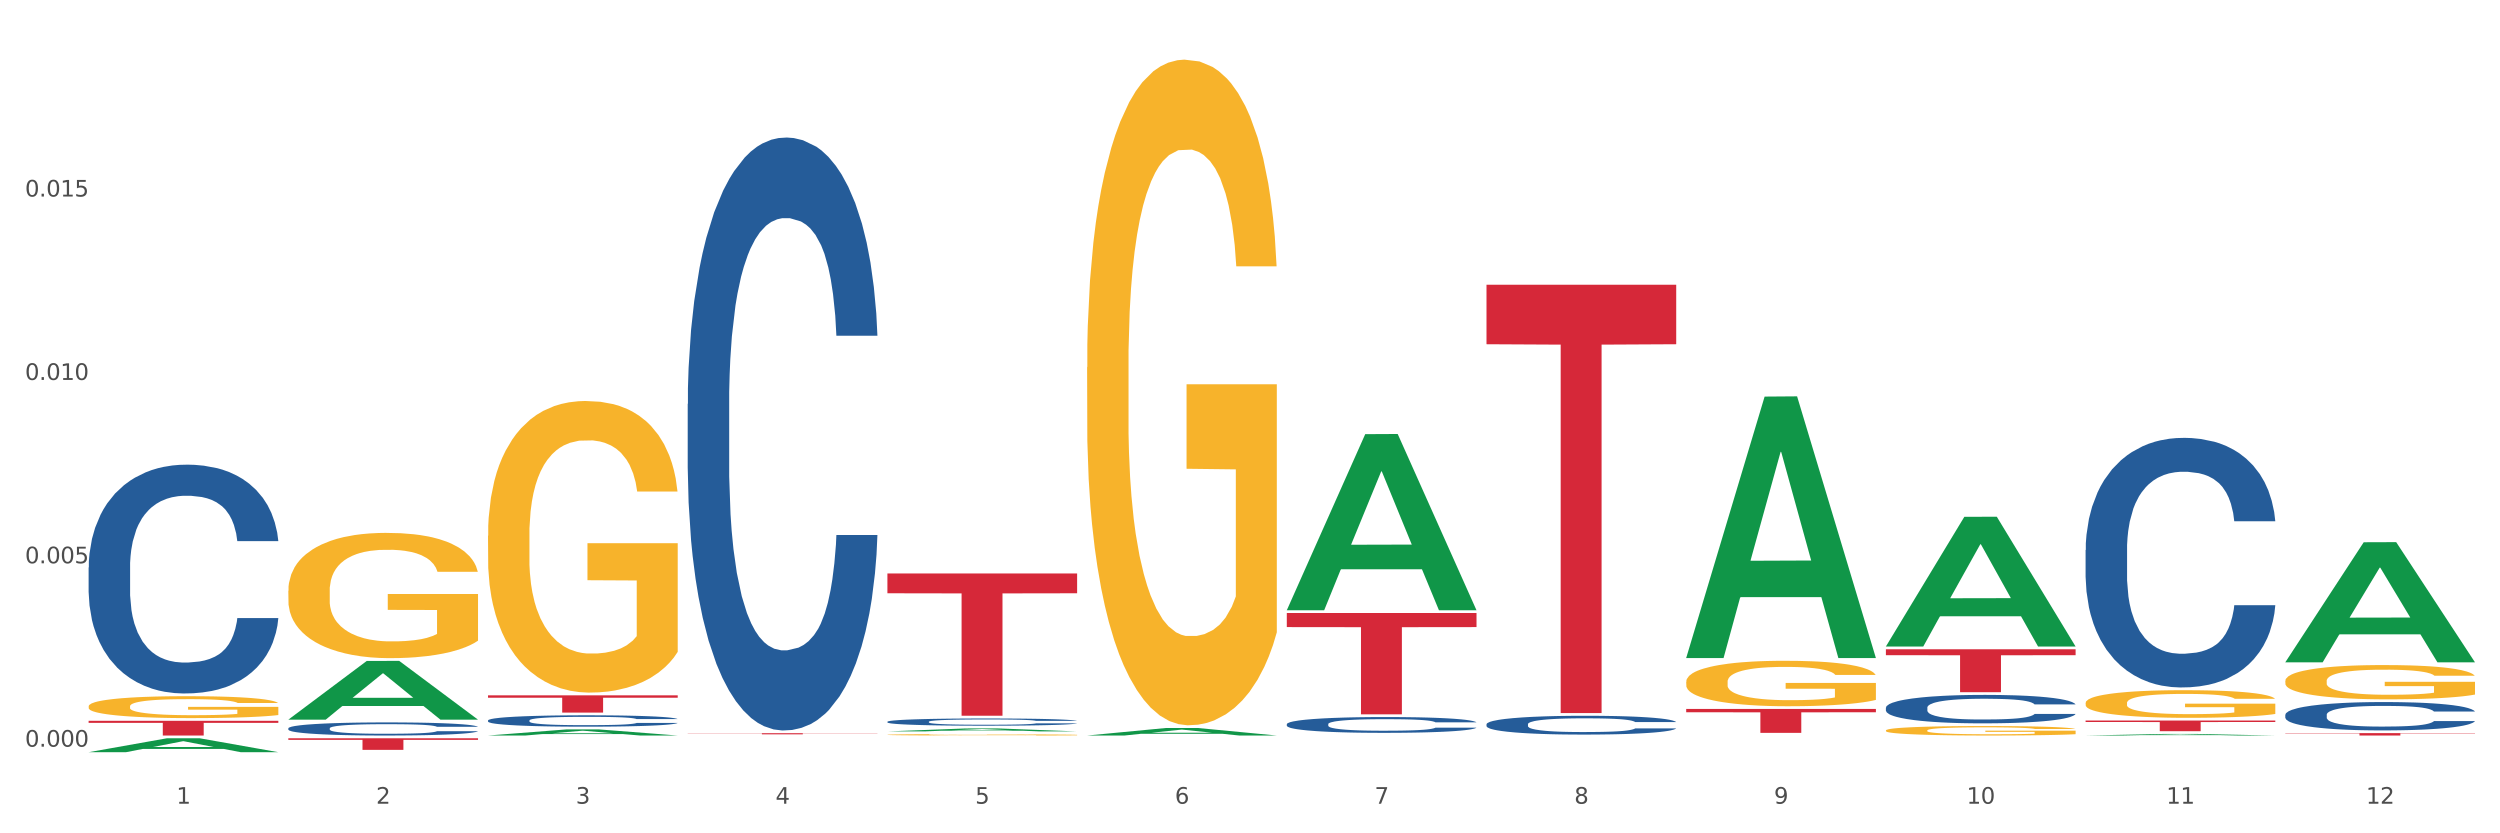 <?xml version="1.0" encoding="utf-8" standalone="no"?>
<!DOCTYPE svg PUBLIC "-//W3C//DTD SVG 1.1//EN"
  "http://www.w3.org/Graphics/SVG/1.1/DTD/svg11.dtd">
<svg xmlns:xlink="http://www.w3.org/1999/xlink" width="1080pt" height="360pt" viewBox="0 0 1080 360" xmlns="http://www.w3.org/2000/svg" version="1.1">
 <rect x="0" y="0" width="1080" height="360" fill="#333333" stroke="none"/>
 <defs>
  <style type="text/css">*{stroke-linejoin: round; stroke-linecap: butt}</style>
 </defs>
 <g id="figure_1">
  <g id="patch_1">
   <path d="M 0 360 
L 1080 360 
L 1080 0 
L 0 0 
z
" style="fill: #ffffff; stroke: #ffffff; stroke-linejoin: miter"/>
  </g>
  <g id="axes_1">
   <g id="matplotlib.axis_1">
    <g id="xtick_1">
     <g id="text_1">
      <!-- 1 -->
      <g style="fill: #4d4d4d" transform="translate(76.207 347.204) scale(0.096 -0.096)">
       <defs>
        <path id="DejaVuSans-31" d="M 794 531 
L 1825 531 
L 1825 4091 
L 703 3866 
L 703 4441 
L 1819 4666 
L 2450 4666 
L 2450 531 
L 3481 531 
L 3481 0 
L 794 0 
L 794 531 
z
" transform="scale(0.016)"/>
       </defs>
       <use xlink:href="#DejaVuSans-31"/>
      </g>
     </g>
    </g>
    <g id="xtick_2">
     <g id="text_2">
      <!-- 2 -->
      <g style="fill: #4d4d4d" transform="translate(162.476 347.204) scale(0.096 -0.096)">
       <defs>
        <path id="DejaVuSans-32" d="M 1228 531 
L 3431 531 
L 3431 0 
L 469 0 
L 469 531 
Q 828 903 1448 1529 
Q 2069 2156 2228 2338 
Q 2531 2678 2651 2914 
Q 2772 3150 2772 3378 
Q 2772 3750 2511 3984 
Q 2250 4219 1831 4219 
Q 1534 4219 1204 4116 
Q 875 4013 500 3803 
L 500 4441 
Q 881 4594 1212 4672 
Q 1544 4750 1819 4750 
Q 2544 4750 2975 4387 
Q 3406 4025 3406 3419 
Q 3406 3131 3298 2873 
Q 3191 2616 2906 2266 
Q 2828 2175 2409 1742 
Q 1991 1309 1228 531 
z
" transform="scale(0.016)"/>
       </defs>
       <use xlink:href="#DejaVuSans-32"/>
      </g>
     </g>
    </g>
    <g id="xtick_3">
     <g id="text_3">
      <!-- 3 -->
      <g style="fill: #4d4d4d" transform="translate(248.745 347.204) scale(0.096 -0.096)">
       <defs>
        <path id="DejaVuSans-33" d="M 2597 2516 
Q 3050 2419 3304 2112 
Q 3559 1806 3559 1356 
Q 3559 666 3084 287 
Q 2609 -91 1734 -91 
Q 1441 -91 1130 -33 
Q 819 25 488 141 
L 488 750 
Q 750 597 1062 519 
Q 1375 441 1716 441 
Q 2309 441 2620 675 
Q 2931 909 2931 1356 
Q 2931 1769 2642 2001 
Q 2353 2234 1838 2234 
L 1294 2234 
L 1294 2753 
L 1863 2753 
Q 2328 2753 2575 2939 
Q 2822 3125 2822 3475 
Q 2822 3834 2567 4026 
Q 2313 4219 1838 4219 
Q 1578 4219 1281 4162 
Q 984 4106 628 3988 
L 628 4550 
Q 988 4650 1302 4700 
Q 1616 4750 1894 4750 
Q 2613 4750 3031 4423 
Q 3450 4097 3450 3541 
Q 3450 3153 3228 2886 
Q 3006 2619 2597 2516 
z
" transform="scale(0.016)"/>
       </defs>
       <use xlink:href="#DejaVuSans-33"/>
      </g>
     </g>
    </g>
    <g id="xtick_4">
     <g id="text_4">
      <!-- 4 -->
      <g style="fill: #4d4d4d" transform="translate(335.014 347.204) scale(0.096 -0.096)">
       <defs>
        <path id="DejaVuSans-34" d="M 2419 4116 
L 825 1625 
L 2419 1625 
L 2419 4116 
z
M 2253 4666 
L 3047 4666 
L 3047 1625 
L 3713 1625 
L 3713 1100 
L 3047 1100 
L 3047 0 
L 2419 0 
L 2419 1100 
L 313 1100 
L 313 1709 
L 2253 4666 
z
" transform="scale(0.016)"/>
       </defs>
       <use xlink:href="#DejaVuSans-34"/>
      </g>
     </g>
    </g>
    <g id="xtick_5">
     <g id="text_5">
      <!-- 5 -->
      <g style="fill: #4d4d4d" transform="translate(421.284 347.204) scale(0.096 -0.096)">
       <defs>
        <path id="DejaVuSans-35" d="M 691 4666 
L 3169 4666 
L 3169 4134 
L 1269 4134 
L 1269 2991 
Q 1406 3038 1543 3061 
Q 1681 3084 1819 3084 
Q 2600 3084 3056 2656 
Q 3513 2228 3513 1497 
Q 3513 744 3044 326 
Q 2575 -91 1722 -91 
Q 1428 -91 1123 -41 
Q 819 9 494 109 
L 494 744 
Q 775 591 1075 516 
Q 1375 441 1709 441 
Q 2250 441 2565 725 
Q 2881 1009 2881 1497 
Q 2881 1984 2565 2268 
Q 2250 2553 1709 2553 
Q 1456 2553 1204 2497 
Q 953 2441 691 2322 
L 691 4666 
z
" transform="scale(0.016)"/>
       </defs>
       <use xlink:href="#DejaVuSans-35"/>
      </g>
     </g>
    </g>
    <g id="xtick_6">
     <g id="text_6">
      <!-- 6 -->
      <g style="fill: #4d4d4d" transform="translate(507.553 347.204) scale(0.096 -0.096)">
       <defs>
        <path id="DejaVuSans-36" d="M 2113 2584 
Q 1688 2584 1439 2293 
Q 1191 2003 1191 1497 
Q 1191 994 1439 701 
Q 1688 409 2113 409 
Q 2538 409 2786 701 
Q 3034 994 3034 1497 
Q 3034 2003 2786 2293 
Q 2538 2584 2113 2584 
z
M 3366 4563 
L 3366 3988 
Q 3128 4100 2886 4159 
Q 2644 4219 2406 4219 
Q 1781 4219 1451 3797 
Q 1122 3375 1075 2522 
Q 1259 2794 1537 2939 
Q 1816 3084 2150 3084 
Q 2853 3084 3261 2657 
Q 3669 2231 3669 1497 
Q 3669 778 3244 343 
Q 2819 -91 2113 -91 
Q 1303 -91 875 529 
Q 447 1150 447 2328 
Q 447 3434 972 4092 
Q 1497 4750 2381 4750 
Q 2619 4750 2861 4703 
Q 3103 4656 3366 4563 
z
" transform="scale(0.016)"/>
       </defs>
       <use xlink:href="#DejaVuSans-36"/>
      </g>
     </g>
    </g>
    <g id="xtick_7">
     <g id="text_7">
      <!-- 7 -->
      <g style="fill: #4d4d4d" transform="translate(593.822 347.204) scale(0.096 -0.096)">
       <defs>
        <path id="DejaVuSans-37" d="M 525 4666 
L 3525 4666 
L 3525 4397 
L 1831 0 
L 1172 0 
L 2766 4134 
L 525 4134 
L 525 4666 
z
" transform="scale(0.016)"/>
       </defs>
       <use xlink:href="#DejaVuSans-37"/>
      </g>
     </g>
    </g>
    <g id="xtick_8">
     <g id="text_8">
      <!-- 8 -->
      <g style="fill: #4d4d4d" transform="translate(680.091 347.204) scale(0.096 -0.096)">
       <defs>
        <path id="DejaVuSans-38" d="M 2034 2216 
Q 1584 2216 1326 1975 
Q 1069 1734 1069 1313 
Q 1069 891 1326 650 
Q 1584 409 2034 409 
Q 2484 409 2743 651 
Q 3003 894 3003 1313 
Q 3003 1734 2745 1975 
Q 2488 2216 2034 2216 
z
M 1403 2484 
Q 997 2584 770 2862 
Q 544 3141 544 3541 
Q 544 4100 942 4425 
Q 1341 4750 2034 4750 
Q 2731 4750 3128 4425 
Q 3525 4100 3525 3541 
Q 3525 3141 3298 2862 
Q 3072 2584 2669 2484 
Q 3125 2378 3379 2068 
Q 3634 1759 3634 1313 
Q 3634 634 3220 271 
Q 2806 -91 2034 -91 
Q 1263 -91 848 271 
Q 434 634 434 1313 
Q 434 1759 690 2068 
Q 947 2378 1403 2484 
z
M 1172 3481 
Q 1172 3119 1398 2916 
Q 1625 2713 2034 2713 
Q 2441 2713 2670 2916 
Q 2900 3119 2900 3481 
Q 2900 3844 2670 4047 
Q 2441 4250 2034 4250 
Q 1625 4250 1398 4047 
Q 1172 3844 1172 3481 
z
" transform="scale(0.016)"/>
       </defs>
       <use xlink:href="#DejaVuSans-38"/>
      </g>
     </g>
    </g>
    <g id="xtick_9">
     <g id="text_9">
      <!-- 9 -->
      <g style="fill: #4d4d4d" transform="translate(766.361 347.204) scale(0.096 -0.096)">
       <defs>
        <path id="DejaVuSans-39" d="M 703 97 
L 703 672 
Q 941 559 1184 500 
Q 1428 441 1663 441 
Q 2288 441 2617 861 
Q 2947 1281 2994 2138 
Q 2813 1869 2534 1725 
Q 2256 1581 1919 1581 
Q 1219 1581 811 2004 
Q 403 2428 403 3163 
Q 403 3881 828 4315 
Q 1253 4750 1959 4750 
Q 2769 4750 3195 4129 
Q 3622 3509 3622 2328 
Q 3622 1225 3098 567 
Q 2575 -91 1691 -91 
Q 1453 -91 1209 -44 
Q 966 3 703 97 
z
M 1959 2075 
Q 2384 2075 2632 2365 
Q 2881 2656 2881 3163 
Q 2881 3666 2632 3958 
Q 2384 4250 1959 4250 
Q 1534 4250 1286 3958 
Q 1038 3666 1038 3163 
Q 1038 2656 1286 2365 
Q 1534 2075 1959 2075 
z
" transform="scale(0.016)"/>
       </defs>
       <use xlink:href="#DejaVuSans-39"/>
      </g>
     </g>
    </g>
    <g id="xtick_10">
     <g id="text_10">
      <!-- 10 -->
      <g style="fill: #4d4d4d" transform="translate(849.576 347.204) scale(0.096 -0.096)">
       <defs>
        <path id="DejaVuSans-30" d="M 2034 4250 
Q 1547 4250 1301 3770 
Q 1056 3291 1056 2328 
Q 1056 1369 1301 889 
Q 1547 409 2034 409 
Q 2525 409 2770 889 
Q 3016 1369 3016 2328 
Q 3016 3291 2770 3770 
Q 2525 4250 2034 4250 
z
M 2034 4750 
Q 2819 4750 3233 4129 
Q 3647 3509 3647 2328 
Q 3647 1150 3233 529 
Q 2819 -91 2034 -91 
Q 1250 -91 836 529 
Q 422 1150 422 2328 
Q 422 3509 836 4129 
Q 1250 4750 2034 4750 
z
" transform="scale(0.016)"/>
       </defs>
       <use xlink:href="#DejaVuSans-31"/>
       <use xlink:href="#DejaVuSans-30" transform="translate(63.623 0)"/>
      </g>
     </g>
    </g>
    <g id="xtick_11">
     <g id="text_11">
      <!-- 11 -->
      <g style="fill: #4d4d4d" transform="translate(935.845 347.204) scale(0.096 -0.096)">
       <use xlink:href="#DejaVuSans-31"/>
       <use xlink:href="#DejaVuSans-31" transform="translate(63.623 0)"/>
      </g>
     </g>
    </g>
    <g id="xtick_12">
     <g id="text_12">
      <!-- 12 -->
      <g style="fill: #4d4d4d" transform="translate(1022.114 347.204) scale(0.096 -0.096)">
       <use xlink:href="#DejaVuSans-31"/>
       <use xlink:href="#DejaVuSans-32" transform="translate(63.623 0)"/>
      </g>
     </g>
    </g>
    <g id="xtick_13"/>
    <g id="xtick_14"/>
    <g id="xtick_15"/>
    <g id="xtick_16"/>
    <g id="xtick_17"/>
    <g id="xtick_18"/>
    <g id="xtick_19"/>
    <g id="xtick_20"/>
    <g id="xtick_21"/>
    <g id="xtick_22"/>
    <g id="xtick_23"/>
   </g>
   <g id="matplotlib.axis_2">
    <g id="ytick_1">
     <g id="text_13">
      <!-- 0.000 -->
      <g style="fill: #4d4d4d" transform="translate(10.8 322.566) scale(0.096 -0.096)">
       <defs>
        <path id="DejaVuSans-2e" d="M 684 794 
L 1344 794 
L 1344 0 
L 684 0 
L 684 794 
z
" transform="scale(0.016)"/>
       </defs>
       <use xlink:href="#DejaVuSans-30"/>
       <use xlink:href="#DejaVuSans-2e" transform="translate(63.623 0)"/>
       <use xlink:href="#DejaVuSans-30" transform="translate(95.41 0)"/>
       <use xlink:href="#DejaVuSans-30" transform="translate(159.033 0)"/>
       <use xlink:href="#DejaVuSans-30" transform="translate(222.656 0)"/>
      </g>
     </g>
    </g>
    <g id="ytick_2">
     <g id="text_14">
      <!-- 0.005 -->
      <g style="fill: #4d4d4d" transform="translate(10.8 243.346) scale(0.096 -0.096)">
       <use xlink:href="#DejaVuSans-30"/>
       <use xlink:href="#DejaVuSans-2e" transform="translate(63.623 0)"/>
       <use xlink:href="#DejaVuSans-30" transform="translate(95.41 0)"/>
       <use xlink:href="#DejaVuSans-30" transform="translate(159.033 0)"/>
       <use xlink:href="#DejaVuSans-35" transform="translate(222.656 0)"/>
      </g>
     </g>
    </g>
    <g id="ytick_3">
     <g id="text_15">
      <!-- 0.010 -->
      <g style="fill: #4d4d4d" transform="translate(10.8 164.127) scale(0.096 -0.096)">
       <use xlink:href="#DejaVuSans-30"/>
       <use xlink:href="#DejaVuSans-2e" transform="translate(63.623 0)"/>
       <use xlink:href="#DejaVuSans-30" transform="translate(95.41 0)"/>
       <use xlink:href="#DejaVuSans-31" transform="translate(159.033 0)"/>
       <use xlink:href="#DejaVuSans-30" transform="translate(222.656 0)"/>
      </g>
     </g>
    </g>
    <g id="ytick_4">
     <g id="text_16">
      <!-- 0.015 -->
      <g style="fill: #4d4d4d" transform="translate(10.8 84.908) scale(0.096 -0.096)">
       <use xlink:href="#DejaVuSans-30"/>
       <use xlink:href="#DejaVuSans-2e" transform="translate(63.623 0)"/>
       <use xlink:href="#DejaVuSans-30" transform="translate(95.41 0)"/>
       <use xlink:href="#DejaVuSans-31" transform="translate(159.033 0)"/>
       <use xlink:href="#DejaVuSans-35" transform="translate(222.656 0)"/>
      </g>
     </g>
    </g>
    <g id="ytick_5"/>
    <g id="ytick_6"/>
    <g id="ytick_7"/>
    <g id="ytick_8"/>
   </g>
   <g id="PolyCollection_1">
    <path d="M 38.283 324.938 
L 38.367 324.933 
L 72.164 318.924 
L 86.189 318.919 
L 120.239 324.95 
L 104.017 324.95 
L 96.666 323.545 
L 61.771 323.545 
L 61.518 323.568 
L 54.421 324.95 
L 38.283 324.95 
L 38.283 324.938 
L 66.165 322.707 
L 92.272 322.701 
L 79.345 320.204 
L 79.176 320.193 
L 79.007 320.21 
L 66.08 322.701 
L 66.165 322.707 
L 38.283 324.938 
z
" clip-path="url(#p533226fa3b)" style="fill: #109648"/>
    <path d="M 38.283 305.131 
L 38.38 305.123 
L 38.38 304.811 
L 38.573 304.543 
L 39.541 303.895 
L 40.992 303.359 
L 42.057 303.073 
L 43.121 302.84 
L 44.379 302.606 
L 45.927 302.364 
L 48.733 302.009 
L 50.475 301.828 
L 52.603 301.638 
L 56.474 301.361 
L 59.28 301.205 
L 62.183 301.076 
L 66.924 300.92 
L 70.02 300.851 
L 73.31 300.799 
L 77.277 300.764 
L 80.277 300.756 
L 86.857 300.781 
L 92.469 300.859 
L 95.178 300.92 
L 98.661 301.024 
L 100.5 301.093 
L 103.499 301.231 
L 106.596 301.413 
L 108.724 301.568 
L 111.917 301.862 
L 114.336 302.156 
L 116.562 302.52 
L 117.723 302.77 
L 118.594 303.004 
L 119.368 303.272 
L 120.142 303.696 
L 102.725 303.696 
L 102.048 303.393 
L 100.983 303.108 
L 99.435 302.831 
L 98.081 302.658 
L 95.758 302.442 
L 93.63 302.303 
L 91.404 302.2 
L 88.695 302.113 
L 86.566 302.07 
L 83.567 302.035 
L 77.664 302.044 
L 73.697 302.113 
L 70.988 302.2 
L 69.246 302.278 
L 67.698 302.364 
L 65.956 302.485 
L 63.924 302.667 
L 62.473 302.831 
L 61.022 303.039 
L 59.86 303.246 
L 58.796 303.488 
L 57.925 303.748 
L 57.248 304.016 
L 56.667 304.344 
L 56.184 304.889 
L 56.184 306.074 
L 56.377 306.342 
L 56.861 306.697 
L 57.441 306.965 
L 58.409 307.285 
L 59.28 307.501 
L 60.925 307.812 
L 62.763 308.072 
L 64.215 308.236 
L 65.666 308.374 
L 68.182 308.564 
L 70.988 308.72 
L 73.407 308.815 
L 76.697 308.902 
L 78.922 308.936 
L 80.857 308.954 
L 85.599 308.954 
L 88.985 308.928 
L 92.759 308.867 
L 95.662 308.789 
L 98.081 308.694 
L 100.79 308.539 
L 102.532 308.392 
L 102.532 306.584 
L 81.244 306.575 
L 81.244 305.373 
L 120.239 305.373 
L 120.239 308.902 
L 118.594 309.083 
L 116.755 309.248 
L 114.82 309.395 
L 111.917 309.576 
L 108.434 309.749 
L 105.338 309.87 
L 102.048 309.974 
L 98.177 310.069 
L 93.146 310.156 
L 90.05 310.19 
L 86.179 310.216 
L 81.631 310.225 
L 77.664 310.208 
L 73.794 310.164 
L 69.73 310.086 
L 65.763 309.974 
L 62.763 309.862 
L 59.764 309.723 
L 56.571 309.542 
L 54.055 309.369 
L 52.12 309.213 
L 49.991 309.014 
L 47.669 308.755 
L 45.927 308.521 
L 44.379 308.279 
L 42.734 307.968 
L 41.573 307.7 
L 40.412 307.362 
L 39.734 307.112 
L 38.96 306.722 
L 38.38 306.178 
L 38.283 305.131 
z
" clip-path="url(#p533226fa3b)" style="fill: #f7b32b"/>
    <path d="M 728.437 306.273 
L 810.392 306.273 
L 810.392 307.708 
L 778.154 307.717 
L 778.154 316.597 
L 760.481 316.597 
L 760.481 307.717 
L 728.437 307.708 
L 728.437 306.283 
L 728.437 306.273 
z
" clip-path="url(#p533226fa3b)" style="fill: #d62839"/>
    <path d="M 642.167 122.991 
L 724.123 122.991 
L 724.123 148.707 
L 691.885 148.881 
L 691.885 308.039 
L 674.212 308.039 
L 674.212 148.881 
L 642.167 148.707 
L 642.167 123.165 
L 642.167 122.991 
z
" clip-path="url(#p533226fa3b)" style="fill: #d62839"/>
    <path d="M 555.898 264.822 
L 637.854 264.822 
L 637.854 270.904 
L 605.615 270.945 
L 605.615 308.59 
L 587.943 308.59 
L 587.943 270.945 
L 555.898 270.904 
L 555.898 264.863 
L 555.898 264.822 
z
" clip-path="url(#p533226fa3b)" style="fill: #d62839"/>
    <path d="M 383.36 247.751 
L 465.316 247.751 
L 465.316 256.292 
L 433.077 256.35 
L 433.077 309.208 
L 415.404 309.208 
L 415.404 256.35 
L 383.36 256.292 
L 383.36 247.809 
L 383.36 247.751 
z
" clip-path="url(#p533226fa3b)" style="fill: #d62839"/>
    <path d="M 297.091 316.749 
L 379.046 316.749 
L 379.046 316.815 
L 346.808 316.816 
L 346.808 317.226 
L 329.135 317.226 
L 329.135 316.816 
L 297.091 316.815 
L 297.091 316.749 
L 297.091 316.749 
z
" clip-path="url(#p533226fa3b)" style="fill: #d62839"/>
    <path d="M 210.821 300.378 
L 292.777 300.378 
L 292.777 301.414 
L 260.539 301.421 
L 260.539 307.832 
L 242.866 307.832 
L 242.866 301.421 
L 210.821 301.414 
L 210.821 300.385 
L 210.821 300.378 
z
" clip-path="url(#p533226fa3b)" style="fill: #d62839"/>
    <path d="M 124.552 318.919 
L 206.508 318.919 
L 206.508 319.616 
L 174.269 319.62 
L 174.269 323.935 
L 156.597 323.935 
L 156.597 319.62 
L 124.552 319.616 
L 124.552 318.923 
L 124.552 318.919 
z
" clip-path="url(#p533226fa3b)" style="fill: #d62839"/>
    <path d="M 38.283 311.397 
L 120.239 311.397 
L 120.239 312.28 
L 88 312.286 
L 88 317.746 
L 70.327 317.746 
L 70.327 312.286 
L 38.283 312.28 
L 38.283 311.403 
L 38.283 311.397 
z
" clip-path="url(#p533226fa3b)" style="fill: #d62839"/>
    <path d="M 38.283 245.145 
L 38.38 245.055 
L 38.38 242.527 
L 38.67 239.096 
L 39.736 232.777 
L 41.092 227.992 
L 43.417 222.395 
L 44.677 220.048 
L 46.324 217.43 
L 49.714 213.186 
L 53.589 209.575 
L 56.302 207.589 
L 58.336 206.325 
L 62.889 204.068 
L 65.505 203.075 
L 68.217 202.263 
L 70.542 201.721 
L 74.417 201.089 
L 77.517 200.818 
L 81.101 200.728 
L 84.105 200.818 
L 88.076 201.179 
L 93.889 202.263 
L 96.117 202.895 
L 99.12 203.978 
L 102.22 205.423 
L 104.739 206.867 
L 107.645 208.943 
L 110.648 211.652 
L 113.554 215.082 
L 115.589 218.242 
L 117.236 221.582 
L 118.689 225.645 
L 119.754 230.069 
L 120.239 233.77 
L 102.511 233.77 
L 102.026 230.43 
L 101.058 226.818 
L 100.089 224.381 
L 99.023 222.395 
L 97.376 220.138 
L 95.923 218.693 
L 93.501 216.978 
L 91.273 215.895 
L 89.433 215.263 
L 87.205 214.721 
L 82.458 214.18 
L 79.067 214.18 
L 76.936 214.36 
L 74.32 214.811 
L 72.092 215.443 
L 69.477 216.527 
L 67.442 217.7 
L 65.408 219.235 
L 64.245 220.318 
L 62.502 222.305 
L 61.339 223.93 
L 59.789 226.728 
L 58.917 228.714 
L 57.367 233.86 
L 56.689 237.652 
L 56.399 240.27 
L 56.205 243.159 
L 56.205 257.242 
L 56.786 263.562 
L 57.27 266.27 
L 58.045 269.34 
L 59.498 273.312 
L 61.63 277.194 
L 63.858 279.992 
L 65.698 281.708 
L 67.442 282.972 
L 69.186 283.965 
L 71.317 284.868 
L 73.061 285.409 
L 75.677 285.951 
L 78.776 286.222 
L 81.198 286.222 
L 86.139 285.77 
L 88.367 285.319 
L 90.498 284.687 
L 92.823 283.694 
L 94.664 282.611 
L 95.73 281.798 
L 97.473 280.083 
L 98.83 278.277 
L 99.992 276.201 
L 100.767 274.395 
L 101.639 271.687 
L 102.317 268.617 
L 102.511 266.992 
L 120.239 266.992 
L 119.851 270.242 
L 119.173 273.402 
L 117.817 277.645 
L 116.751 280.083 
L 115.104 283.062 
L 113.361 285.59 
L 110.939 288.388 
L 108.711 290.465 
L 106.386 292.27 
L 103.867 293.895 
L 99.314 296.152 
L 97.667 296.784 
L 94.18 297.868 
L 91.467 298.5 
L 87.495 299.132 
L 83.426 299.493 
L 79.164 299.583 
L 75.386 299.402 
L 71.22 298.861 
L 68.605 298.319 
L 65.698 297.506 
L 62.308 296.243 
L 59.111 294.708 
L 56.108 292.902 
L 53.299 290.826 
L 50.683 288.479 
L 47.292 284.597 
L 44.774 280.805 
L 42.933 277.284 
L 41.674 274.305 
L 40.414 270.513 
L 39.736 267.895 
L 38.67 261.576 
L 38.283 255.708 
L 38.283 245.145 
z
" clip-path="url(#p533226fa3b)" style="fill: #255c99"/>
    <path d="M 124.552 314.625 
L 124.649 314.62 
L 124.649 314.475 
L 124.94 314.278 
L 126.005 313.916 
L 127.362 313.641 
L 129.687 313.321 
L 130.946 313.186 
L 132.593 313.036 
L 135.983 312.793 
L 139.858 312.586 
L 142.571 312.472 
L 144.605 312.399 
L 149.158 312.27 
L 151.774 312.213 
L 154.486 312.166 
L 156.811 312.135 
L 160.686 312.099 
L 163.786 312.083 
L 167.371 312.078 
L 170.374 312.083 
L 174.346 312.104 
L 180.158 312.166 
L 182.386 312.203 
L 185.389 312.265 
L 188.489 312.347 
L 191.008 312.43 
L 193.914 312.549 
L 196.917 312.705 
L 199.824 312.901 
L 201.858 313.082 
L 203.505 313.274 
L 204.958 313.507 
L 206.024 313.76 
L 206.508 313.973 
L 188.78 313.973 
L 188.296 313.781 
L 187.327 313.574 
L 186.358 313.434 
L 185.292 313.321 
L 183.646 313.191 
L 182.192 313.108 
L 179.771 313.01 
L 177.543 312.948 
L 175.702 312.912 
L 173.474 312.881 
L 168.727 312.85 
L 165.336 312.85 
L 163.205 312.86 
L 160.589 312.886 
L 158.361 312.922 
L 155.746 312.984 
L 153.711 313.051 
L 151.677 313.139 
L 150.515 313.201 
L 148.771 313.315 
L 147.608 313.409 
L 146.058 313.569 
L 145.186 313.683 
L 143.636 313.978 
L 142.958 314.195 
L 142.668 314.345 
L 142.474 314.511 
L 142.474 315.318 
L 143.055 315.681 
L 143.54 315.836 
L 144.315 316.012 
L 145.768 316.24 
L 147.899 316.462 
L 150.127 316.623 
L 151.968 316.721 
L 153.711 316.794 
L 155.455 316.85 
L 157.586 316.902 
L 159.33 316.933 
L 161.946 316.964 
L 165.046 316.98 
L 167.468 316.98 
L 172.408 316.954 
L 174.636 316.928 
L 176.768 316.892 
L 179.092 316.835 
L 180.933 316.773 
L 181.999 316.726 
L 183.742 316.628 
L 185.099 316.524 
L 186.261 316.405 
L 187.036 316.302 
L 187.908 316.147 
L 188.586 315.971 
L 188.78 315.877 
L 206.508 315.877 
L 206.12 316.064 
L 205.442 316.245 
L 204.086 316.488 
L 203.02 316.628 
L 201.374 316.799 
L 199.63 316.944 
L 197.208 317.104 
L 194.98 317.223 
L 192.655 317.327 
L 190.136 317.42 
L 185.583 317.549 
L 183.936 317.585 
L 180.449 317.648 
L 177.736 317.684 
L 173.764 317.72 
L 169.696 317.741 
L 165.433 317.746 
L 161.655 317.736 
L 157.49 317.705 
L 154.874 317.673 
L 151.968 317.627 
L 148.577 317.554 
L 145.38 317.466 
L 142.377 317.363 
L 139.568 317.244 
L 136.952 317.109 
L 133.562 316.887 
L 131.043 316.669 
L 129.202 316.467 
L 127.943 316.297 
L 126.683 316.079 
L 126.005 315.929 
L 124.94 315.567 
L 124.552 315.23 
L 124.552 314.625 
z
" clip-path="url(#p533226fa3b)" style="fill: #255c99"/>
    <path d="M 210.821 311.218 
L 210.918 311.213 
L 210.918 311.087 
L 211.209 310.917 
L 212.275 310.602 
L 213.631 310.363 
L 215.956 310.084 
L 217.215 309.967 
L 218.862 309.837 
L 222.253 309.626 
L 226.128 309.446 
L 228.84 309.347 
L 230.874 309.284 
L 235.428 309.171 
L 238.043 309.122 
L 240.756 309.081 
L 243.081 309.054 
L 246.956 309.023 
L 250.056 309.009 
L 253.64 309.005 
L 256.643 309.009 
L 260.615 309.027 
L 266.427 309.081 
L 268.655 309.113 
L 271.659 309.167 
L 274.759 309.239 
L 277.277 309.311 
L 280.183 309.414 
L 283.187 309.549 
L 286.093 309.72 
L 288.127 309.877 
L 289.774 310.044 
L 291.227 310.246 
L 292.293 310.467 
L 292.777 310.651 
L 275.049 310.651 
L 274.565 310.485 
L 273.596 310.305 
L 272.627 310.183 
L 271.562 310.084 
L 269.915 309.972 
L 268.462 309.9 
L 266.04 309.814 
L 263.812 309.76 
L 261.971 309.729 
L 259.743 309.702 
L 254.996 309.675 
L 251.606 309.675 
L 249.474 309.684 
L 246.859 309.706 
L 244.631 309.738 
L 242.015 309.792 
L 239.981 309.85 
L 237.946 309.927 
L 236.784 309.981 
L 235.04 310.08 
L 233.878 310.161 
L 232.328 310.3 
L 231.456 310.399 
L 229.906 310.656 
L 229.228 310.845 
L 228.937 310.975 
L 228.743 311.119 
L 228.743 311.821 
L 229.324 312.136 
L 229.809 312.27 
L 230.584 312.423 
L 232.037 312.621 
L 234.168 312.815 
L 236.396 312.954 
L 238.237 313.04 
L 239.981 313.103 
L 241.724 313.152 
L 243.856 313.197 
L 245.599 313.224 
L 248.215 313.251 
L 251.315 313.265 
L 253.737 313.265 
L 258.677 313.242 
L 260.905 313.22 
L 263.037 313.188 
L 265.362 313.139 
L 267.202 313.085 
L 268.268 313.044 
L 270.012 312.959 
L 271.368 312.869 
L 272.53 312.765 
L 273.305 312.675 
L 274.177 312.54 
L 274.855 312.387 
L 275.049 312.306 
L 292.777 312.306 
L 292.39 312.468 
L 291.712 312.626 
L 290.355 312.837 
L 289.29 312.959 
L 287.643 313.107 
L 285.899 313.233 
L 283.477 313.373 
L 281.249 313.476 
L 278.924 313.566 
L 276.405 313.647 
L 271.852 313.759 
L 270.205 313.791 
L 266.718 313.845 
L 264.005 313.876 
L 260.034 313.908 
L 255.965 313.926 
L 251.702 313.93 
L 247.924 313.921 
L 243.759 313.894 
L 241.143 313.867 
L 238.237 313.827 
L 234.846 313.764 
L 231.649 313.687 
L 228.646 313.597 
L 225.837 313.494 
L 223.221 313.377 
L 219.831 313.184 
L 217.312 312.995 
L 215.471 312.819 
L 214.212 312.671 
L 212.953 312.482 
L 212.275 312.351 
L 211.209 312.037 
L 210.821 311.744 
L 210.821 311.218 
z
" clip-path="url(#p533226fa3b)" style="fill: #255c99"/>
    <path d="M 297.091 174.509 
L 297.187 174.275 
L 297.187 167.725 
L 297.478 158.835 
L 298.544 142.459 
L 299.9 130.06 
L 302.225 115.556 
L 303.484 109.474 
L 305.131 102.689 
L 308.522 91.694 
L 312.397 82.336 
L 315.109 77.19 
L 317.144 73.915 
L 321.697 68.066 
L 324.312 65.493 
L 327.025 63.387 
L 329.35 61.983 
L 333.225 60.346 
L 336.325 59.644 
L 339.909 59.41 
L 342.912 59.644 
L 346.884 60.58 
L 352.697 63.387 
L 354.925 65.025 
L 357.928 67.832 
L 361.028 71.575 
L 363.546 75.318 
L 366.453 80.699 
L 369.456 87.717 
L 372.362 96.607 
L 374.396 104.795 
L 376.043 113.451 
L 377.496 123.978 
L 378.562 135.441 
L 379.046 145.033 
L 361.318 145.033 
L 360.834 136.377 
L 359.865 127.019 
L 358.896 120.703 
L 357.831 115.556 
L 356.184 109.708 
L 354.731 105.965 
L 352.309 101.52 
L 350.081 98.712 
L 348.24 97.075 
L 346.012 95.671 
L 341.265 94.267 
L 337.875 94.267 
L 335.744 94.735 
L 333.128 95.905 
L 330.9 97.543 
L 328.284 100.35 
L 326.25 103.391 
L 324.215 107.368 
L 323.053 110.175 
L 321.309 115.322 
L 320.147 119.533 
L 318.597 126.785 
L 317.725 131.932 
L 316.175 145.267 
L 315.497 155.092 
L 315.206 161.877 
L 315.012 169.363 
L 315.012 205.858 
L 315.594 222.234 
L 316.078 229.252 
L 316.853 237.206 
L 318.306 247.499 
L 320.437 257.559 
L 322.665 264.811 
L 324.506 269.256 
L 326.25 272.531 
L 327.994 275.104 
L 330.125 277.444 
L 331.869 278.847 
L 334.484 280.251 
L 337.584 280.953 
L 340.006 280.953 
L 344.947 279.783 
L 347.175 278.613 
L 349.306 276.976 
L 351.631 274.402 
L 353.472 271.595 
L 354.537 269.49 
L 356.281 265.045 
L 357.637 260.366 
L 358.8 254.985 
L 359.575 250.307 
L 360.446 243.288 
L 361.125 235.334 
L 361.318 231.123 
L 379.046 231.123 
L 378.659 239.545 
L 377.981 247.733 
L 376.625 258.728 
L 375.559 265.045 
L 373.912 272.765 
L 372.168 279.315 
L 369.746 286.567 
L 367.518 291.948 
L 365.193 296.627 
L 362.675 300.838 
L 358.121 306.686 
L 356.475 308.324 
L 352.987 311.131 
L 350.275 312.769 
L 346.303 314.407 
L 342.234 315.342 
L 337.972 315.576 
L 334.194 315.108 
L 330.028 313.705 
L 327.412 312.301 
L 324.506 310.196 
L 321.115 306.92 
L 317.919 302.943 
L 314.916 298.265 
L 312.106 292.884 
L 309.491 286.801 
L 306.1 276.742 
L 303.581 266.916 
L 301.741 257.793 
L 300.481 250.073 
L 299.222 240.247 
L 298.544 233.463 
L 297.478 217.087 
L 297.091 201.881 
L 297.091 174.509 
z
" clip-path="url(#p533226fa3b)" style="fill: #255c99"/>
    <path d="M 383.36 311.786 
L 383.457 311.783 
L 383.457 311.704 
L 383.747 311.595 
L 384.813 311.395 
L 386.169 311.244 
L 388.494 311.067 
L 389.754 310.992 
L 391.4 310.909 
L 394.791 310.775 
L 398.666 310.661 
L 401.378 310.598 
L 403.413 310.558 
L 407.966 310.487 
L 410.582 310.455 
L 413.294 310.43 
L 415.619 310.412 
L 419.494 310.392 
L 422.594 310.384 
L 426.178 310.381 
L 429.181 310.384 
L 433.153 310.395 
L 438.966 310.43 
L 441.194 310.45 
L 444.197 310.484 
L 447.297 310.529 
L 449.816 310.575 
L 452.722 310.641 
L 455.725 310.727 
L 458.631 310.835 
L 460.666 310.935 
L 462.312 311.041 
L 463.766 311.169 
L 464.831 311.309 
L 465.316 311.426 
L 447.588 311.426 
L 447.103 311.321 
L 446.134 311.206 
L 445.166 311.129 
L 444.1 311.067 
L 442.453 310.995 
L 441 310.949 
L 438.578 310.895 
L 436.35 310.861 
L 434.51 310.841 
L 432.281 310.824 
L 427.535 310.807 
L 424.144 310.807 
L 422.013 310.812 
L 419.397 310.827 
L 417.169 310.847 
L 414.553 310.881 
L 412.519 310.918 
L 410.485 310.967 
L 409.322 311.001 
L 407.578 311.064 
L 406.416 311.115 
L 404.866 311.204 
L 403.994 311.266 
L 402.444 311.429 
L 401.766 311.549 
L 401.475 311.632 
L 401.282 311.724 
L 401.282 312.169 
L 401.863 312.369 
L 402.347 312.455 
L 403.122 312.552 
L 404.575 312.678 
L 406.707 312.8 
L 408.935 312.889 
L 410.775 312.943 
L 412.519 312.983 
L 414.263 313.015 
L 416.394 313.043 
L 418.138 313.06 
L 420.753 313.077 
L 423.853 313.086 
L 426.275 313.086 
L 431.216 313.072 
L 433.444 313.058 
L 435.575 313.038 
L 437.9 313.006 
L 439.741 312.972 
L 440.806 312.946 
L 442.55 312.892 
L 443.906 312.835 
L 445.069 312.769 
L 445.844 312.712 
L 446.716 312.626 
L 447.394 312.529 
L 447.588 312.478 
L 465.316 312.478 
L 464.928 312.58 
L 464.25 312.68 
L 462.894 312.815 
L 461.828 312.892 
L 460.181 312.986 
L 458.437 313.066 
L 456.016 313.155 
L 453.788 313.22 
L 451.463 313.277 
L 448.944 313.329 
L 444.391 313.4 
L 442.744 313.42 
L 439.256 313.455 
L 436.544 313.475 
L 432.572 313.495 
L 428.503 313.506 
L 424.241 313.509 
L 420.463 313.503 
L 416.297 313.486 
L 413.682 313.469 
L 410.775 313.443 
L 407.385 313.403 
L 404.188 313.355 
L 401.185 313.297 
L 398.375 313.232 
L 395.76 313.157 
L 392.369 313.035 
L 389.85 312.915 
L 388.01 312.803 
L 386.75 312.709 
L 385.491 312.589 
L 384.813 312.506 
L 383.747 312.306 
L 383.36 312.121 
L 383.36 311.786 
z
" clip-path="url(#p533226fa3b)" style="fill: #255c99"/>
    <path d="M 555.898 312.83 
L 555.995 312.824 
L 555.995 312.65 
L 556.286 312.413 
L 557.351 311.976 
L 558.708 311.646 
L 561.033 311.259 
L 562.292 311.097 
L 563.939 310.916 
L 567.329 310.623 
L 571.204 310.374 
L 573.917 310.237 
L 575.951 310.149 
L 580.504 309.994 
L 583.12 309.925 
L 585.832 309.869 
L 588.157 309.832 
L 592.032 309.788 
L 595.132 309.769 
L 598.717 309.763 
L 601.72 309.769 
L 605.692 309.794 
L 611.504 309.869 
L 613.732 309.913 
L 616.735 309.987 
L 619.835 310.087 
L 622.354 310.187 
L 625.26 310.33 
L 628.263 310.517 
L 631.17 310.754 
L 633.204 310.972 
L 634.851 311.203 
L 636.304 311.484 
L 637.37 311.789 
L 637.854 312.045 
L 620.126 312.045 
L 619.642 311.814 
L 618.673 311.565 
L 617.704 311.396 
L 616.638 311.259 
L 614.992 311.103 
L 613.538 311.004 
L 611.117 310.885 
L 608.889 310.81 
L 607.048 310.767 
L 604.82 310.729 
L 600.073 310.692 
L 596.682 310.692 
L 594.551 310.704 
L 591.936 310.736 
L 589.707 310.779 
L 587.092 310.854 
L 585.057 310.935 
L 583.023 311.041 
L 581.861 311.116 
L 580.117 311.253 
L 578.954 311.365 
L 577.404 311.558 
L 576.532 311.696 
L 574.982 312.051 
L 574.304 312.313 
L 574.014 312.494 
L 573.82 312.693 
L 573.82 313.666 
L 574.401 314.102 
L 574.886 314.289 
L 575.661 314.501 
L 577.114 314.776 
L 579.245 315.044 
L 581.473 315.237 
L 583.314 315.355 
L 585.057 315.443 
L 586.801 315.511 
L 588.932 315.574 
L 590.676 315.611 
L 593.292 315.648 
L 596.392 315.667 
L 598.814 315.667 
L 603.754 315.636 
L 605.982 315.605 
L 608.114 315.561 
L 610.439 315.493 
L 612.279 315.418 
L 613.345 315.362 
L 615.088 315.243 
L 616.445 315.118 
L 617.607 314.975 
L 618.382 314.85 
L 619.254 314.663 
L 619.932 314.451 
L 620.126 314.339 
L 637.854 314.339 
L 637.466 314.564 
L 636.788 314.782 
L 635.432 315.075 
L 634.366 315.243 
L 632.72 315.449 
L 630.976 315.623 
L 628.554 315.817 
L 626.326 315.96 
L 624.001 316.085 
L 621.482 316.197 
L 616.929 316.353 
L 615.282 316.397 
L 611.795 316.471 
L 609.082 316.515 
L 605.11 316.559 
L 601.042 316.584 
L 596.779 316.59 
L 593.001 316.577 
L 588.836 316.54 
L 586.22 316.503 
L 583.314 316.446 
L 579.923 316.359 
L 576.726 316.253 
L 573.723 316.128 
L 570.914 315.985 
L 568.298 315.823 
L 564.908 315.555 
L 562.389 315.293 
L 560.548 315.05 
L 559.289 314.844 
L 558.029 314.582 
L 557.351 314.401 
L 556.286 313.965 
L 555.898 313.56 
L 555.898 312.83 
z
" clip-path="url(#p533226fa3b)" style="fill: #255c99"/>
    <path d="M 642.167 312.864 
L 642.264 312.856 
L 642.264 312.648 
L 642.555 312.366 
L 643.621 311.847 
L 644.977 311.453 
L 647.302 310.993 
L 648.561 310.8 
L 650.208 310.585 
L 653.599 310.236 
L 657.474 309.939 
L 660.186 309.776 
L 662.22 309.672 
L 666.774 309.487 
L 669.389 309.405 
L 672.102 309.338 
L 674.427 309.294 
L 678.302 309.242 
L 681.402 309.219 
L 684.986 309.212 
L 687.989 309.219 
L 691.961 309.249 
L 697.773 309.338 
L 700.001 309.39 
L 703.005 309.479 
L 706.105 309.598 
L 708.623 309.717 
L 711.53 309.887 
L 714.533 310.11 
L 717.439 310.392 
L 719.473 310.652 
L 721.12 310.926 
L 722.573 311.26 
L 723.639 311.624 
L 724.123 311.928 
L 706.395 311.928 
L 705.911 311.654 
L 704.942 311.357 
L 703.973 311.157 
L 702.908 310.993 
L 701.261 310.808 
L 699.808 310.689 
L 697.386 310.548 
L 695.158 310.459 
L 693.317 310.407 
L 691.089 310.362 
L 686.342 310.318 
L 682.952 310.318 
L 680.82 310.333 
L 678.205 310.37 
L 675.977 310.422 
L 673.361 310.511 
L 671.327 310.607 
L 669.292 310.733 
L 668.13 310.823 
L 666.386 310.986 
L 665.224 311.119 
L 663.674 311.35 
L 662.802 311.513 
L 661.252 311.936 
L 660.574 312.248 
L 660.283 312.463 
L 660.089 312.7 
L 660.089 313.858 
L 660.67 314.378 
L 661.155 314.6 
L 661.93 314.853 
L 663.383 315.179 
L 665.514 315.499 
L 667.742 315.729 
L 669.583 315.87 
L 671.327 315.974 
L 673.07 316.055 
L 675.202 316.129 
L 676.945 316.174 
L 679.561 316.219 
L 682.661 316.241 
L 685.083 316.241 
L 690.023 316.204 
L 692.252 316.167 
L 694.383 316.115 
L 696.708 316.033 
L 698.548 315.944 
L 699.614 315.877 
L 701.358 315.736 
L 702.714 315.588 
L 703.876 315.417 
L 704.651 315.268 
L 705.523 315.046 
L 706.201 314.793 
L 706.395 314.66 
L 724.123 314.66 
L 723.736 314.927 
L 723.058 315.187 
L 721.701 315.536 
L 720.636 315.736 
L 718.989 315.981 
L 717.245 316.189 
L 714.823 316.419 
L 712.595 316.59 
L 710.27 316.738 
L 707.751 316.872 
L 703.198 317.057 
L 701.551 317.109 
L 698.064 317.198 
L 695.351 317.25 
L 691.38 317.302 
L 687.311 317.332 
L 683.048 317.339 
L 679.27 317.324 
L 675.105 317.28 
L 672.489 317.235 
L 669.583 317.169 
L 666.192 317.065 
L 662.995 316.938 
L 659.992 316.79 
L 657.183 316.619 
L 654.567 316.426 
L 651.177 316.107 
L 648.658 315.795 
L 646.817 315.506 
L 645.558 315.261 
L 644.299 314.949 
L 643.621 314.734 
L 642.555 314.214 
L 642.167 313.732 
L 642.167 312.864 
z
" clip-path="url(#p533226fa3b)" style="fill: #255c99"/>
    <path d="M 814.706 305.716 
L 814.803 305.705 
L 814.803 305.391 
L 815.093 304.964 
L 816.159 304.179 
L 817.515 303.584 
L 819.84 302.888 
L 821.1 302.596 
L 822.746 302.271 
L 826.137 301.743 
L 830.012 301.294 
L 832.724 301.047 
L 834.759 300.89 
L 839.312 300.61 
L 841.928 300.486 
L 844.64 300.385 
L 846.965 300.318 
L 850.84 300.239 
L 853.94 300.206 
L 857.524 300.194 
L 860.527 300.206 
L 864.499 300.251 
L 870.312 300.385 
L 872.54 300.464 
L 875.543 300.598 
L 878.643 300.778 
L 881.162 300.958 
L 884.068 301.216 
L 887.071 301.552 
L 889.977 301.979 
L 892.012 302.372 
L 893.658 302.787 
L 895.112 303.292 
L 896.177 303.842 
L 896.662 304.302 
L 878.934 304.302 
L 878.449 303.887 
L 877.48 303.438 
L 876.512 303.135 
L 875.446 302.888 
L 873.799 302.608 
L 872.346 302.428 
L 869.924 302.215 
L 867.696 302.08 
L 865.856 302.001 
L 863.627 301.934 
L 858.881 301.867 
L 855.49 301.867 
L 853.359 301.889 
L 850.743 301.945 
L 848.515 302.024 
L 845.899 302.159 
L 843.865 302.304 
L 841.831 302.495 
L 840.668 302.63 
L 838.924 302.877 
L 837.762 303.079 
L 836.212 303.427 
L 835.34 303.674 
L 833.79 304.314 
L 833.112 304.785 
L 832.821 305.11 
L 832.628 305.47 
L 832.628 307.22 
L 833.209 308.006 
L 833.693 308.343 
L 834.468 308.724 
L 835.921 309.218 
L 838.053 309.701 
L 840.281 310.049 
L 842.121 310.262 
L 843.865 310.419 
L 845.609 310.543 
L 847.74 310.655 
L 849.484 310.722 
L 852.099 310.79 
L 855.199 310.823 
L 857.621 310.823 
L 862.562 310.767 
L 864.79 310.711 
L 866.921 310.632 
L 869.246 310.509 
L 871.087 310.374 
L 872.152 310.273 
L 873.896 310.06 
L 875.252 309.836 
L 876.415 309.577 
L 877.19 309.353 
L 878.062 309.016 
L 878.74 308.635 
L 878.934 308.433 
L 896.662 308.433 
L 896.274 308.837 
L 895.596 309.229 
L 894.24 309.757 
L 893.174 310.06 
L 891.527 310.43 
L 889.784 310.745 
L 887.362 311.093 
L 885.134 311.351 
L 882.809 311.575 
L 880.29 311.777 
L 875.737 312.058 
L 874.09 312.136 
L 870.602 312.271 
L 867.89 312.35 
L 863.918 312.428 
L 859.849 312.473 
L 855.587 312.484 
L 851.809 312.462 
L 847.643 312.395 
L 845.028 312.327 
L 842.121 312.226 
L 838.731 312.069 
L 835.534 311.878 
L 832.531 311.654 
L 829.721 311.396 
L 827.106 311.104 
L 823.715 310.621 
L 821.196 310.15 
L 819.356 309.712 
L 818.096 309.342 
L 816.837 308.87 
L 816.159 308.545 
L 815.093 307.759 
L 814.706 307.03 
L 814.706 305.716 
z
" clip-path="url(#p533226fa3b)" style="fill: #255c99"/>
    <path d="M 900.975 237.604 
L 901.072 237.506 
L 901.072 234.748 
L 901.363 231.006 
L 902.428 224.112 
L 903.784 218.893 
L 906.109 212.787 
L 907.369 210.227 
L 909.016 207.371 
L 912.406 202.742 
L 916.281 198.803 
L 918.994 196.636 
L 921.028 195.258 
L 925.581 192.796 
L 928.197 191.712 
L 930.909 190.826 
L 933.234 190.235 
L 937.109 189.546 
L 940.209 189.25 
L 943.794 189.152 
L 946.797 189.25 
L 950.768 189.644 
L 956.581 190.826 
L 958.809 191.515 
L 961.812 192.697 
L 964.912 194.273 
L 967.431 195.849 
L 970.337 198.114 
L 973.34 201.068 
L 976.246 204.81 
L 978.281 208.257 
L 979.928 211.901 
L 981.381 216.332 
L 982.446 221.158 
L 982.931 225.196 
L 965.203 225.196 
L 964.718 221.552 
L 963.75 217.613 
L 962.781 214.954 
L 961.715 212.787 
L 960.068 210.325 
L 958.615 208.749 
L 956.193 206.878 
L 953.965 205.697 
L 952.125 205.007 
L 949.897 204.416 
L 945.15 203.825 
L 941.759 203.825 
L 939.628 204.022 
L 937.012 204.515 
L 934.784 205.204 
L 932.169 206.386 
L 930.134 207.666 
L 928.1 209.34 
L 926.937 210.522 
L 925.194 212.689 
L 924.031 214.461 
L 922.481 217.514 
L 921.609 219.681 
L 920.059 225.294 
L 919.381 229.43 
L 919.091 232.286 
L 918.897 235.438 
L 918.897 250.8 
L 919.478 257.694 
L 919.962 260.648 
L 920.737 263.997 
L 922.191 268.33 
L 924.322 272.564 
L 926.55 275.617 
L 928.391 277.488 
L 930.134 278.867 
L 931.878 279.95 
L 934.009 280.935 
L 935.753 281.526 
L 938.369 282.117 
L 941.469 282.412 
L 943.89 282.412 
L 948.831 281.92 
L 951.059 281.428 
L 953.19 280.738 
L 955.515 279.655 
L 957.356 278.473 
L 958.422 277.587 
L 960.165 275.716 
L 961.522 273.746 
L 962.684 271.481 
L 963.459 269.512 
L 964.331 266.557 
L 965.009 263.209 
L 965.203 261.436 
L 982.931 261.436 
L 982.543 264.982 
L 981.865 268.428 
L 980.509 273.057 
L 979.443 275.716 
L 977.796 278.966 
L 976.053 281.723 
L 973.631 284.776 
L 971.403 287.041 
L 969.078 289.011 
L 966.559 290.783 
L 962.006 293.245 
L 960.359 293.935 
L 956.872 295.116 
L 954.159 295.806 
L 950.187 296.495 
L 946.119 296.889 
L 941.856 296.988 
L 938.078 296.791 
L 933.912 296.2 
L 931.297 295.609 
L 928.391 294.722 
L 925 293.344 
L 921.803 291.67 
L 918.8 289.7 
L 915.991 287.435 
L 913.375 284.874 
L 909.984 280.64 
L 907.466 276.504 
L 905.625 272.663 
L 904.366 269.413 
L 903.106 265.277 
L 902.428 262.421 
L 901.363 255.527 
L 900.975 249.126 
L 900.975 237.604 
z
" clip-path="url(#p533226fa3b)" style="fill: #255c99"/>
    <path d="M 987.244 308.791 
L 987.341 308.78 
L 987.341 308.467 
L 987.632 308.042 
L 988.697 307.259 
L 990.054 306.666 
L 992.379 305.973 
L 993.638 305.682 
L 995.285 305.358 
L 998.675 304.832 
L 1002.55 304.385 
L 1005.263 304.139 
L 1007.297 303.983 
L 1011.85 303.703 
L 1014.466 303.58 
L 1017.178 303.479 
L 1019.503 303.412 
L 1023.378 303.334 
L 1026.478 303.3 
L 1030.063 303.289 
L 1033.066 303.3 
L 1037.038 303.345 
L 1042.85 303.479 
L 1045.078 303.558 
L 1048.081 303.692 
L 1051.181 303.871 
L 1053.7 304.05 
L 1056.606 304.307 
L 1059.609 304.642 
L 1062.516 305.067 
L 1064.55 305.459 
L 1066.197 305.872 
L 1067.65 306.376 
L 1068.716 306.924 
L 1069.2 307.382 
L 1051.472 307.382 
L 1050.988 306.968 
L 1050.019 306.521 
L 1049.05 306.219 
L 1047.985 305.973 
L 1046.338 305.694 
L 1044.885 305.515 
L 1042.463 305.302 
L 1040.235 305.168 
L 1038.394 305.09 
L 1036.166 305.023 
L 1031.419 304.955 
L 1028.028 304.955 
L 1025.897 304.978 
L 1023.282 305.034 
L 1021.053 305.112 
L 1018.438 305.246 
L 1016.403 305.392 
L 1014.369 305.582 
L 1013.207 305.716 
L 1011.463 305.962 
L 1010.3 306.163 
L 1008.75 306.51 
L 1007.879 306.756 
L 1006.329 307.393 
L 1005.65 307.863 
L 1005.36 308.187 
L 1005.166 308.545 
L 1005.166 310.29 
L 1005.747 311.073 
L 1006.232 311.408 
L 1007.007 311.788 
L 1008.46 312.28 
L 1010.591 312.761 
L 1012.819 313.108 
L 1014.66 313.32 
L 1016.403 313.477 
L 1018.147 313.6 
L 1020.278 313.712 
L 1022.022 313.779 
L 1024.638 313.846 
L 1027.738 313.879 
L 1030.16 313.879 
L 1035.1 313.823 
L 1037.328 313.768 
L 1039.46 313.689 
L 1041.785 313.566 
L 1043.625 313.432 
L 1044.691 313.331 
L 1046.435 313.119 
L 1047.791 312.895 
L 1048.953 312.638 
L 1049.728 312.414 
L 1050.6 312.079 
L 1051.278 311.699 
L 1051.472 311.497 
L 1069.2 311.497 
L 1068.813 311.9 
L 1068.134 312.291 
L 1066.778 312.817 
L 1065.713 313.119 
L 1064.066 313.488 
L 1062.322 313.801 
L 1059.9 314.148 
L 1057.672 314.405 
L 1055.347 314.629 
L 1052.828 314.83 
L 1048.275 315.11 
L 1046.628 315.188 
L 1043.141 315.322 
L 1040.428 315.4 
L 1036.456 315.479 
L 1032.388 315.523 
L 1028.125 315.534 
L 1024.347 315.512 
L 1020.182 315.445 
L 1017.566 315.378 
L 1014.66 315.277 
L 1011.269 315.121 
L 1008.072 314.931 
L 1005.069 314.707 
L 1002.26 314.45 
L 999.644 314.159 
L 996.254 313.678 
L 993.735 313.208 
L 991.894 312.772 
L 990.635 312.403 
L 989.375 311.934 
L 988.697 311.609 
L 987.632 310.826 
L 987.244 310.1 
L 987.244 308.791 
z
" clip-path="url(#p533226fa3b)" style="fill: #255c99"/>
    <path d="M 987.244 294.15 
L 987.341 294.136 
L 987.341 293.65 
L 987.535 293.23 
L 988.502 292.216 
L 989.954 291.377 
L 991.018 290.931 
L 992.082 290.566 
L 993.34 290.2 
L 994.888 289.822 
L 997.694 289.267 
L 999.436 288.983 
L 1001.565 288.686 
L 1005.435 288.253 
L 1008.241 288.009 
L 1011.144 287.806 
L 1015.885 287.563 
L 1018.982 287.455 
L 1022.271 287.374 
L 1026.239 287.32 
L 1029.238 287.306 
L 1035.818 287.347 
L 1041.43 287.468 
L 1044.139 287.563 
L 1047.623 287.725 
L 1049.461 287.833 
L 1052.461 288.05 
L 1055.557 288.334 
L 1057.686 288.577 
L 1060.879 289.037 
L 1063.298 289.497 
L 1065.523 290.065 
L 1066.684 290.457 
L 1067.555 290.823 
L 1068.329 291.242 
L 1069.103 291.905 
L 1051.686 291.905 
L 1051.009 291.431 
L 1049.945 290.985 
L 1048.397 290.552 
L 1047.042 290.282 
L 1044.72 289.943 
L 1042.591 289.727 
L 1040.366 289.565 
L 1037.656 289.43 
L 1035.528 289.362 
L 1032.528 289.308 
L 1026.626 289.321 
L 1022.658 289.43 
L 1019.949 289.565 
L 1018.207 289.687 
L 1016.659 289.822 
L 1014.918 290.011 
L 1012.886 290.295 
L 1011.434 290.552 
L 1009.983 290.877 
L 1008.822 291.201 
L 1007.757 291.58 
L 1006.887 291.986 
L 1006.209 292.405 
L 1005.629 292.919 
L 1005.145 293.771 
L 1005.145 295.624 
L 1005.338 296.044 
L 1005.822 296.598 
L 1006.403 297.017 
L 1007.37 297.518 
L 1008.241 297.856 
L 1009.886 298.343 
L 1011.725 298.749 
L 1013.176 299.006 
L 1014.627 299.222 
L 1017.143 299.52 
L 1019.949 299.763 
L 1022.368 299.912 
L 1025.658 300.047 
L 1027.883 300.101 
L 1029.819 300.128 
L 1034.56 300.128 
L 1037.947 300.088 
L 1041.72 299.993 
L 1044.623 299.871 
L 1047.042 299.723 
L 1049.751 299.479 
L 1051.493 299.249 
L 1051.493 296.422 
L 1030.206 296.409 
L 1030.206 294.529 
L 1069.2 294.529 
L 1069.2 300.047 
L 1067.555 300.331 
L 1065.717 300.588 
L 1063.781 300.818 
L 1060.879 301.102 
L 1057.395 301.373 
L 1054.299 301.562 
L 1051.009 301.724 
L 1047.139 301.873 
L 1042.107 302.008 
L 1039.011 302.063 
L 1035.14 302.103 
L 1030.593 302.117 
L 1026.626 302.09 
L 1022.755 302.022 
L 1018.691 301.9 
L 1014.724 301.724 
L 1011.725 301.549 
L 1008.725 301.332 
L 1005.532 301.048 
L 1003.016 300.778 
L 1001.081 300.534 
L 998.952 300.223 
L 996.63 299.817 
L 994.888 299.452 
L 993.34 299.073 
L 991.695 298.586 
L 990.534 298.167 
L 989.373 297.64 
L 988.696 297.247 
L 987.922 296.639 
L 987.341 295.787 
L 987.244 294.15 
z
" clip-path="url(#p533226fa3b)" style="fill: #f7b32b"/>
    <path d="M 900.975 303.678 
L 901.072 303.667 
L 901.072 303.275 
L 901.265 302.937 
L 902.233 302.119 
L 903.684 301.443 
L 904.749 301.083 
L 905.813 300.788 
L 907.071 300.494 
L 908.619 300.188 
L 911.425 299.741 
L 913.167 299.512 
L 915.296 299.272 
L 919.166 298.923 
L 921.972 298.727 
L 924.875 298.564 
L 929.616 298.367 
L 932.712 298.28 
L 936.002 298.215 
L 939.969 298.171 
L 942.969 298.16 
L 949.549 298.193 
L 955.161 298.291 
L 957.87 298.367 
L 961.353 298.498 
L 963.192 298.585 
L 966.191 298.76 
L 969.288 298.989 
L 971.416 299.185 
L 974.609 299.556 
L 977.028 299.927 
L 979.254 300.385 
L 980.415 300.701 
L 981.286 300.995 
L 982.06 301.334 
L 982.834 301.868 
L 965.417 301.868 
L 964.74 301.486 
L 963.676 301.126 
L 962.127 300.777 
L 960.773 300.559 
L 958.451 300.287 
L 956.322 300.112 
L 954.096 299.981 
L 951.387 299.872 
L 949.258 299.818 
L 946.259 299.774 
L 940.356 299.785 
L 936.389 299.872 
L 933.68 299.981 
L 931.938 300.079 
L 930.39 300.188 
L 928.648 300.341 
L 926.616 300.57 
L 925.165 300.777 
L 923.714 301.039 
L 922.553 301.301 
L 921.488 301.606 
L 920.617 301.933 
L 919.94 302.271 
L 919.359 302.686 
L 918.876 303.373 
L 918.876 304.867 
L 919.069 305.205 
L 919.553 305.652 
L 920.134 305.99 
L 921.101 306.394 
L 921.972 306.666 
L 923.617 307.059 
L 925.455 307.386 
L 926.907 307.593 
L 928.358 307.768 
L 930.874 308.007 
L 933.68 308.204 
L 936.099 308.324 
L 939.389 308.433 
L 941.614 308.476 
L 943.549 308.498 
L 948.291 308.498 
L 951.677 308.465 
L 955.451 308.389 
L 958.354 308.291 
L 960.773 308.171 
L 963.482 307.975 
L 965.224 307.789 
L 965.224 305.51 
L 943.937 305.499 
L 943.937 303.983 
L 982.931 303.983 
L 982.931 308.433 
L 981.286 308.662 
L 979.447 308.869 
L 977.512 309.054 
L 974.609 309.283 
L 971.126 309.501 
L 968.03 309.654 
L 964.74 309.785 
L 960.87 309.905 
L 955.838 310.014 
L 952.742 310.058 
L 948.871 310.09 
L 944.324 310.101 
L 940.356 310.079 
L 936.486 310.025 
L 932.422 309.927 
L 928.455 309.785 
L 925.455 309.643 
L 922.456 309.469 
L 919.263 309.24 
L 916.747 309.022 
L 914.812 308.825 
L 912.683 308.575 
L 910.361 308.247 
L 908.619 307.953 
L 907.071 307.648 
L 905.426 307.255 
L 904.265 306.917 
L 903.104 306.492 
L 902.426 306.175 
L 901.652 305.685 
L 901.072 304.998 
L 900.975 303.678 
z
" clip-path="url(#p533226fa3b)" style="fill: #f7b32b"/>
    <path d="M 814.706 315.546 
L 814.803 315.543 
L 814.803 315.408 
L 814.996 315.293 
L 815.964 315.012 
L 817.415 314.781 
L 818.479 314.658 
L 819.544 314.557 
L 820.802 314.456 
L 822.35 314.352 
L 825.156 314.198 
L 826.898 314.12 
L 829.026 314.038 
L 832.897 313.918 
L 835.703 313.851 
L 838.606 313.795 
L 843.347 313.728 
L 846.443 313.698 
L 849.733 313.676 
L 853.7 313.661 
L 856.7 313.657 
L 863.279 313.668 
L 868.891 313.702 
L 871.601 313.728 
L 875.084 313.773 
L 876.923 313.803 
L 879.922 313.862 
L 883.018 313.941 
L 885.147 314.008 
L 888.34 314.135 
L 890.759 314.262 
L 892.985 314.419 
L 894.146 314.527 
L 895.017 314.628 
L 895.791 314.744 
L 896.565 314.927 
L 879.148 314.927 
L 878.471 314.796 
L 877.406 314.673 
L 875.858 314.553 
L 874.504 314.479 
L 872.181 314.385 
L 870.053 314.325 
L 867.827 314.281 
L 865.118 314.243 
L 862.989 314.225 
L 859.99 314.21 
L 854.087 314.213 
L 850.12 314.243 
L 847.411 314.281 
L 845.669 314.314 
L 844.121 314.352 
L 842.379 314.404 
L 840.347 314.482 
L 838.896 314.553 
L 837.444 314.643 
L 836.283 314.732 
L 835.219 314.837 
L 834.348 314.949 
L 833.671 315.065 
L 833.09 315.207 
L 832.606 315.442 
L 832.606 315.954 
L 832.8 316.069 
L 833.284 316.222 
L 833.864 316.338 
L 834.832 316.476 
L 835.703 316.57 
L 837.348 316.704 
L 839.186 316.816 
L 840.638 316.887 
L 842.089 316.947 
L 844.605 317.029 
L 847.411 317.096 
L 849.83 317.137 
L 853.12 317.175 
L 855.345 317.19 
L 857.28 317.197 
L 862.021 317.197 
L 865.408 317.186 
L 869.182 317.16 
L 872.085 317.126 
L 874.504 317.085 
L 877.213 317.018 
L 878.955 316.954 
L 878.955 316.174 
L 857.667 316.17 
L 857.667 315.651 
L 896.662 315.651 
L 896.662 317.175 
L 895.017 317.253 
L 893.178 317.324 
L 891.243 317.387 
L 888.34 317.466 
L 884.857 317.541 
L 881.761 317.593 
L 878.471 317.638 
L 874.6 317.679 
L 869.569 317.716 
L 866.472 317.731 
L 862.602 317.742 
L 858.054 317.746 
L 854.087 317.738 
L 850.217 317.72 
L 846.153 317.686 
L 842.186 317.638 
L 839.186 317.589 
L 836.187 317.529 
L 832.993 317.451 
L 830.478 317.376 
L 828.543 317.309 
L 826.414 317.223 
L 824.092 317.111 
L 822.35 317.01 
L 820.802 316.906 
L 819.157 316.771 
L 817.996 316.656 
L 816.835 316.51 
L 816.157 316.402 
L 815.383 316.234 
L 814.803 315.998 
L 814.706 315.546 
z
" clip-path="url(#p533226fa3b)" style="fill: #f7b32b"/>
    <path d="M 728.437 294.535 
L 728.533 294.517 
L 728.533 293.871 
L 728.727 293.315 
L 729.695 291.97 
L 731.146 290.858 
L 732.21 290.266 
L 733.275 289.781 
L 734.533 289.297 
L 736.081 288.795 
L 738.887 288.059 
L 740.628 287.683 
L 742.757 287.288 
L 746.628 286.714 
L 749.434 286.391 
L 752.336 286.122 
L 757.078 285.799 
L 760.174 285.656 
L 763.464 285.548 
L 767.431 285.476 
L 770.43 285.458 
L 777.01 285.512 
L 782.622 285.674 
L 785.332 285.799 
L 788.815 286.014 
L 790.653 286.158 
L 793.653 286.445 
L 796.749 286.822 
L 798.878 287.144 
L 802.071 287.754 
L 804.49 288.364 
L 806.716 289.118 
L 807.877 289.638 
L 808.747 290.122 
L 809.522 290.678 
L 810.296 291.557 
L 792.879 291.557 
L 792.201 290.929 
L 791.137 290.337 
L 789.589 289.763 
L 788.234 289.405 
L 785.912 288.956 
L 783.783 288.669 
L 781.558 288.454 
L 778.849 288.275 
L 776.72 288.185 
L 773.72 288.113 
L 767.818 288.131 
L 763.851 288.275 
L 761.142 288.454 
L 759.4 288.615 
L 757.852 288.795 
L 756.11 289.046 
L 754.078 289.423 
L 752.627 289.763 
L 751.175 290.194 
L 750.014 290.624 
L 748.95 291.127 
L 748.079 291.665 
L 747.402 292.221 
L 746.821 292.903 
L 746.337 294.033 
L 746.337 296.49 
L 746.531 297.046 
L 747.015 297.782 
L 747.595 298.338 
L 748.563 299.001 
L 749.434 299.45 
L 751.078 300.096 
L 752.917 300.634 
L 754.368 300.975 
L 755.82 301.262 
L 758.335 301.656 
L 761.142 301.979 
L 763.561 302.176 
L 766.85 302.356 
L 769.076 302.428 
L 771.011 302.463 
L 775.752 302.463 
L 779.139 302.41 
L 782.913 302.284 
L 785.815 302.123 
L 788.234 301.925 
L 790.944 301.602 
L 792.685 301.298 
L 792.685 297.548 
L 771.398 297.531 
L 771.398 295.037 
L 810.392 295.037 
L 810.392 302.356 
L 808.747 302.733 
L 806.909 303.073 
L 804.974 303.378 
L 802.071 303.755 
L 798.588 304.114 
L 795.491 304.365 
L 792.201 304.58 
L 788.331 304.777 
L 783.3 304.957 
L 780.203 305.029 
L 776.333 305.082 
L 771.785 305.1 
L 767.818 305.064 
L 763.948 304.975 
L 759.884 304.813 
L 755.916 304.58 
L 752.917 304.347 
L 749.917 304.06 
L 746.724 303.683 
L 744.209 303.324 
L 742.273 303.002 
L 740.145 302.589 
L 737.822 302.051 
L 736.081 301.567 
L 734.533 301.064 
L 732.888 300.419 
L 731.726 299.862 
L 730.565 299.163 
L 729.888 298.643 
L 729.114 297.835 
L 728.533 296.705 
L 728.437 294.535 
z
" clip-path="url(#p533226fa3b)" style="fill: #f7b32b"/>
    <path d="M 469.629 158.647 
L 469.726 158.384 
L 469.726 148.93 
L 469.919 140.789 
L 470.887 121.092 
L 472.338 104.809 
L 473.403 96.143 
L 474.467 89.052 
L 475.725 81.961 
L 477.273 74.607 
L 480.079 63.84 
L 481.821 58.325 
L 483.95 52.547 
L 487.82 44.143 
L 490.626 39.416 
L 493.529 35.477 
L 498.27 30.749 
L 501.366 28.648 
L 504.656 27.073 
L 508.623 26.022 
L 511.623 25.759 
L 518.203 26.547 
L 523.815 28.911 
L 526.524 30.749 
L 530.007 33.901 
L 531.846 36.002 
L 534.845 40.204 
L 537.942 45.719 
L 540.07 50.446 
L 543.263 59.375 
L 545.682 68.304 
L 547.908 79.335 
L 549.069 86.951 
L 549.94 94.042 
L 550.714 102.183 
L 551.488 115.051 
L 534.071 115.051 
L 533.394 105.86 
L 532.33 97.193 
L 530.781 88.789 
L 529.427 83.537 
L 527.104 76.971 
L 524.976 72.769 
L 522.75 69.618 
L 520.041 66.991 
L 517.912 65.678 
L 514.913 64.628 
L 509.01 64.89 
L 505.043 66.991 
L 502.334 69.618 
L 500.592 71.981 
L 499.044 74.607 
L 497.302 78.284 
L 495.27 83.799 
L 493.819 88.789 
L 492.368 95.092 
L 491.207 101.395 
L 490.142 108.748 
L 489.271 116.627 
L 488.594 124.769 
L 488.013 134.748 
L 487.53 151.293 
L 487.53 187.273 
L 487.723 195.414 
L 488.207 206.182 
L 488.788 214.323 
L 489.755 224.04 
L 490.626 230.606 
L 492.271 240.06 
L 494.109 247.939 
L 495.561 252.929 
L 497.012 257.131 
L 499.528 262.908 
L 502.334 267.636 
L 504.753 270.525 
L 508.043 273.151 
L 510.268 274.201 
L 512.203 274.726 
L 516.945 274.726 
L 520.331 273.939 
L 524.105 272.1 
L 527.008 269.737 
L 529.427 266.848 
L 532.136 262.121 
L 533.878 257.656 
L 533.878 202.768 
L 512.59 202.505 
L 512.59 166 
L 551.585 166 
L 551.585 273.151 
L 549.94 278.666 
L 548.101 283.656 
L 546.166 288.12 
L 543.263 293.635 
L 539.78 298.888 
L 536.684 302.565 
L 533.394 305.716 
L 529.523 308.605 
L 524.492 311.231 
L 521.396 312.282 
L 517.525 313.07 
L 512.978 313.332 
L 509.01 312.807 
L 505.14 311.494 
L 501.076 309.13 
L 497.109 305.716 
L 494.109 302.302 
L 491.11 298.1 
L 487.917 292.585 
L 485.401 287.332 
L 483.466 282.605 
L 481.337 276.565 
L 479.015 268.686 
L 477.273 261.595 
L 475.725 254.242 
L 474.08 244.787 
L 472.919 236.646 
L 471.758 226.404 
L 471.08 218.788 
L 470.306 206.97 
L 469.726 190.424 
L 469.629 158.647 
z
" clip-path="url(#p533226fa3b)" style="fill: #f7b32b"/>
    <path d="M 383.36 317.423 
L 383.457 317.423 
L 383.457 317.403 
L 383.65 317.386 
L 384.618 317.345 
L 386.069 317.311 
L 387.133 317.293 
L 388.198 317.278 
L 389.456 317.263 
L 391.004 317.248 
L 393.81 317.225 
L 395.552 317.214 
L 397.68 317.202 
L 401.551 317.184 
L 404.357 317.174 
L 407.26 317.166 
L 412.001 317.156 
L 415.097 317.152 
L 418.387 317.149 
L 422.354 317.146 
L 425.354 317.146 
L 431.933 317.147 
L 437.545 317.152 
L 440.255 317.156 
L 443.738 317.163 
L 445.577 317.167 
L 448.576 317.176 
L 451.672 317.187 
L 453.801 317.197 
L 456.994 317.216 
L 459.413 317.235 
L 461.639 317.258 
L 462.8 317.274 
L 463.671 317.288 
L 464.445 317.305 
L 465.219 317.332 
L 447.802 317.332 
L 447.125 317.313 
L 446.06 317.295 
L 444.512 317.277 
L 443.158 317.266 
L 440.835 317.253 
L 438.707 317.244 
L 436.481 317.237 
L 433.772 317.232 
L 431.643 317.229 
L 428.644 317.227 
L 422.741 317.227 
L 418.774 317.232 
L 416.065 317.237 
L 414.323 317.242 
L 412.775 317.248 
L 411.033 317.255 
L 409.001 317.267 
L 407.55 317.277 
L 406.098 317.29 
L 404.937 317.304 
L 403.873 317.319 
L 403.002 317.335 
L 402.325 317.352 
L 401.744 317.373 
L 401.26 317.408 
L 401.26 317.483 
L 401.454 317.5 
L 401.938 317.522 
L 402.518 317.539 
L 403.486 317.56 
L 404.357 317.573 
L 406.002 317.593 
L 407.84 317.609 
L 409.292 317.62 
L 410.743 317.629 
L 413.259 317.641 
L 416.065 317.651 
L 418.484 317.657 
L 421.774 317.662 
L 423.999 317.664 
L 425.934 317.665 
L 430.675 317.665 
L 434.062 317.664 
L 437.836 317.66 
L 440.739 317.655 
L 443.158 317.649 
L 445.867 317.639 
L 447.608 317.63 
L 447.608 317.515 
L 426.321 317.515 
L 426.321 317.438 
L 465.316 317.438 
L 465.316 317.662 
L 463.671 317.674 
L 461.832 317.684 
L 459.897 317.693 
L 456.994 317.705 
L 453.511 317.716 
L 450.415 317.723 
L 447.125 317.73 
L 443.254 317.736 
L 438.223 317.742 
L 435.126 317.744 
L 431.256 317.745 
L 426.708 317.746 
L 422.741 317.745 
L 418.871 317.742 
L 414.807 317.737 
L 410.84 317.73 
L 407.84 317.723 
L 404.841 317.714 
L 401.647 317.703 
L 399.132 317.692 
L 397.197 317.682 
L 395.068 317.669 
L 392.746 317.653 
L 391.004 317.638 
L 389.456 317.623 
L 387.811 317.603 
L 386.65 317.586 
L 385.489 317.565 
L 384.811 317.549 
L 384.037 317.524 
L 383.457 317.489 
L 383.36 317.423 
z
" clip-path="url(#p533226fa3b)" style="fill: #f7b32b"/>
    <path d="M 210.821 231.439 
L 210.918 231.324 
L 210.918 227.182 
L 211.112 223.615 
L 212.079 214.987 
L 213.531 207.853 
L 214.595 204.057 
L 215.659 200.95 
L 216.917 197.844 
L 218.465 194.622 
L 221.271 189.905 
L 223.013 187.489 
L 225.142 184.958 
L 229.012 181.276 
L 231.818 179.205 
L 234.721 177.479 
L 239.462 175.408 
L 242.559 174.488 
L 245.849 173.798 
L 249.816 173.337 
L 252.815 173.222 
L 259.395 173.568 
L 265.007 174.603 
L 267.716 175.408 
L 271.2 176.789 
L 273.038 177.709 
L 276.038 179.55 
L 279.134 181.966 
L 281.263 184.037 
L 284.456 187.949 
L 286.875 191.861 
L 289.1 196.693 
L 290.261 200.03 
L 291.132 203.136 
L 291.906 206.703 
L 292.68 212.34 
L 275.264 212.34 
L 274.586 208.313 
L 273.522 204.517 
L 271.974 200.835 
L 270.619 198.534 
L 268.297 195.658 
L 266.168 193.817 
L 263.943 192.436 
L 261.233 191.286 
L 259.105 190.71 
L 256.105 190.25 
L 250.203 190.365 
L 246.236 191.286 
L 243.526 192.436 
L 241.785 193.472 
L 240.236 194.622 
L 238.495 196.233 
L 236.463 198.649 
L 235.011 200.835 
L 233.56 203.596 
L 232.399 206.358 
L 231.335 209.579 
L 230.464 213.031 
L 229.786 216.597 
L 229.206 220.969 
L 228.722 228.218 
L 228.722 243.98 
L 228.916 247.546 
L 229.399 252.264 
L 229.98 255.83 
L 230.947 260.087 
L 231.818 262.963 
L 233.463 267.105 
L 235.302 270.557 
L 236.753 272.743 
L 238.204 274.584 
L 240.72 277.115 
L 243.526 279.186 
L 245.945 280.451 
L 249.235 281.602 
L 251.461 282.062 
L 253.396 282.292 
L 258.137 282.292 
L 261.524 281.947 
L 265.297 281.142 
L 268.2 280.106 
L 270.619 278.841 
L 273.328 276.77 
L 275.07 274.814 
L 275.07 250.768 
L 253.783 250.653 
L 253.783 234.661 
L 292.777 234.661 
L 292.777 281.602 
L 291.132 284.018 
L 289.294 286.204 
L 287.359 288.16 
L 284.456 290.576 
L 280.972 292.877 
L 277.876 294.488 
L 274.586 295.869 
L 270.716 297.134 
L 265.684 298.285 
L 262.588 298.745 
L 258.718 299.09 
L 254.17 299.205 
L 250.203 298.975 
L 246.332 298.4 
L 242.268 297.364 
L 238.301 295.869 
L 235.302 294.373 
L 232.302 292.532 
L 229.109 290.116 
L 226.593 287.815 
L 224.658 285.744 
L 222.529 283.098 
L 220.207 279.646 
L 218.465 276.54 
L 216.917 273.318 
L 215.272 269.176 
L 214.111 265.61 
L 212.95 261.123 
L 212.273 257.786 
L 211.499 252.609 
L 210.918 245.36 
L 210.821 231.439 
z
" clip-path="url(#p533226fa3b)" style="fill: #f7b32b"/>
    <path d="M 124.552 255.214 
L 124.649 255.164 
L 124.649 253.385 
L 124.842 251.853 
L 125.81 248.146 
L 127.261 245.081 
L 128.326 243.45 
L 129.39 242.116 
L 130.648 240.781 
L 132.196 239.397 
L 135.002 237.371 
L 136.744 236.333 
L 138.873 235.245 
L 142.743 233.664 
L 145.549 232.774 
L 148.452 232.033 
L 153.193 231.143 
L 156.289 230.747 
L 159.579 230.451 
L 163.546 230.253 
L 166.546 230.204 
L 173.126 230.352 
L 178.738 230.797 
L 181.447 231.143 
L 184.93 231.736 
L 186.769 232.131 
L 189.768 232.922 
L 192.865 233.96 
L 194.994 234.85 
L 198.187 236.53 
L 200.606 238.211 
L 202.831 240.287 
L 203.992 241.72 
L 204.863 243.055 
L 205.637 244.587 
L 206.411 247.009 
L 188.994 247.009 
L 188.317 245.279 
L 187.253 243.648 
L 185.705 242.066 
L 184.35 241.078 
L 182.028 239.842 
L 179.899 239.051 
L 177.673 238.458 
L 174.964 237.964 
L 172.835 237.717 
L 169.836 237.519 
L 163.934 237.568 
L 159.966 237.964 
L 157.257 238.458 
L 155.515 238.903 
L 153.967 239.397 
L 152.226 240.089 
L 150.194 241.127 
L 148.742 242.066 
L 147.291 243.252 
L 146.13 244.439 
L 145.065 245.823 
L 144.194 247.306 
L 143.517 248.838 
L 142.937 250.716 
L 142.453 253.83 
L 142.453 260.601 
L 142.646 262.134 
L 143.13 264.16 
L 143.711 265.692 
L 144.678 267.521 
L 145.549 268.757 
L 147.194 270.536 
L 149.032 272.019 
L 150.484 272.958 
L 151.935 273.749 
L 154.451 274.836 
L 157.257 275.726 
L 159.676 276.27 
L 162.966 276.764 
L 165.191 276.962 
L 167.127 277.061 
L 171.868 277.061 
L 175.254 276.912 
L 179.028 276.566 
L 181.931 276.122 
L 184.35 275.578 
L 187.059 274.688 
L 188.801 273.848 
L 188.801 263.518 
L 167.514 263.468 
L 167.514 256.598 
L 206.508 256.598 
L 206.508 276.764 
L 204.863 277.802 
L 203.025 278.741 
L 201.089 279.581 
L 198.187 280.619 
L 194.703 281.608 
L 191.607 282.3 
L 188.317 282.893 
L 184.447 283.437 
L 179.415 283.931 
L 176.319 284.129 
L 172.448 284.277 
L 167.901 284.326 
L 163.934 284.228 
L 160.063 283.981 
L 155.999 283.536 
L 152.032 282.893 
L 149.032 282.251 
L 146.033 281.46 
L 142.84 280.422 
L 140.324 279.433 
L 138.389 278.544 
L 136.26 277.407 
L 133.938 275.924 
L 132.196 274.589 
L 130.648 273.205 
L 129.003 271.426 
L 127.842 269.894 
L 126.681 267.966 
L 126.004 266.533 
L 125.23 264.308 
L 124.649 261.195 
L 124.552 255.214 
z
" clip-path="url(#p533226fa3b)" style="fill: #f7b32b"/>
    <path d="M 900.975 311.274 
L 982.931 311.274 
L 982.931 311.915 
L 950.692 311.919 
L 950.692 315.887 
L 933.019 315.887 
L 933.019 311.919 
L 900.975 311.915 
L 900.975 311.278 
L 900.975 311.274 
z
" clip-path="url(#p533226fa3b)" style="fill: #d62839"/>
    <path d="M 987.244 316.707 
L 1069.2 316.707 
L 1069.2 316.851 
L 1036.961 316.852 
L 1036.961 317.746 
L 1019.289 317.746 
L 1019.289 316.852 
L 987.244 316.851 
L 987.244 316.708 
L 987.244 316.707 
z
" clip-path="url(#p533226fa3b)" style="fill: #d62839"/>
    <path d="M 814.706 280.473 
L 896.662 280.473 
L 896.662 283.051 
L 864.423 283.068 
L 864.423 299.022 
L 846.75 299.022 
L 846.75 283.068 
L 814.706 283.051 
L 814.706 280.491 
L 814.706 280.473 
z
" clip-path="url(#p533226fa3b)" style="fill: #d62839"/>
    <path d="M 124.552 310.858 
L 124.637 310.834 
L 158.433 285.523 
L 172.458 285.499 
L 206.508 310.906 
L 190.286 310.906 
L 182.935 304.989 
L 148.041 304.989 
L 147.787 305.085 
L 140.69 310.906 
L 124.552 310.906 
L 124.552 310.858 
L 152.434 301.459 
L 178.542 301.435 
L 165.615 290.914 
L 165.446 290.867 
L 165.277 290.938 
L 152.35 301.435 
L 152.434 301.459 
L 124.552 310.858 
z
" clip-path="url(#p533226fa3b)" style="fill: #109648"/>
    <path d="M 210.821 317.741 
L 210.906 317.738 
L 244.702 315.105 
L 258.728 315.103 
L 292.777 317.746 
L 276.555 317.746 
L 269.204 317.13 
L 234.31 317.13 
L 234.056 317.14 
L 226.959 317.746 
L 210.821 317.746 
L 210.821 317.741 
L 238.703 316.763 
L 264.811 316.761 
L 251.884 315.666 
L 251.715 315.661 
L 251.546 315.669 
L 238.619 316.761 
L 238.703 316.763 
L 210.821 317.741 
z
" clip-path="url(#p533226fa3b)" style="fill: #109648"/>
    <path d="M 383.36 315.971 
L 383.444 315.97 
L 417.24 314.683 
L 431.266 314.681 
L 465.316 315.973 
L 449.093 315.973 
L 441.743 315.672 
L 406.848 315.672 
L 406.595 315.677 
L 399.497 315.973 
L 383.36 315.973 
L 383.36 315.971 
L 411.242 315.493 
L 437.349 315.492 
L 424.422 314.957 
L 424.253 314.954 
L 424.084 314.958 
L 411.157 315.492 
L 411.242 315.493 
L 383.36 315.971 
z
" clip-path="url(#p533226fa3b)" style="fill: #109648"/>
    <path d="M 469.629 317.74 
L 469.714 317.737 
L 503.51 314.508 
L 517.535 314.505 
L 551.585 317.746 
L 535.363 317.746 
L 528.012 316.991 
L 493.117 316.991 
L 492.864 317.003 
L 485.767 317.746 
L 469.629 317.746 
L 469.629 317.74 
L 497.511 316.541 
L 523.618 316.538 
L 510.691 315.196 
L 510.522 315.19 
L 510.353 315.199 
L 497.426 316.538 
L 497.511 316.541 
L 469.629 317.74 
z
" clip-path="url(#p533226fa3b)" style="fill: #109648"/>
    <path d="M 555.898 263.506 
L 555.983 263.435 
L 589.779 187.554 
L 603.804 187.483 
L 637.854 263.649 
L 621.632 263.649 
L 614.281 245.913 
L 579.387 245.913 
L 579.133 246.199 
L 572.036 263.649 
L 555.898 263.649 
L 555.898 263.506 
L 583.78 235.328 
L 609.888 235.257 
L 596.961 203.717 
L 596.792 203.574 
L 596.623 203.789 
L 583.696 235.257 
L 583.78 235.328 
L 555.898 263.506 
z
" clip-path="url(#p533226fa3b)" style="fill: #109648"/>
    <path d="M 728.437 284.073 
L 728.521 283.967 
L 762.317 171.327 
L 776.343 171.221 
L 810.392 284.286 
L 794.17 284.286 
L 786.82 257.957 
L 751.925 257.957 
L 751.672 258.382 
L 744.574 284.286 
L 728.437 284.286 
L 728.437 284.073 
L 756.318 242.245 
L 782.426 242.138 
L 769.499 195.32 
L 769.33 195.108 
L 769.161 195.426 
L 756.234 242.138 
L 756.318 242.245 
L 728.437 284.073 
z
" clip-path="url(#p533226fa3b)" style="fill: #109648"/>
    <path d="M 814.706 279.196 
L 814.79 279.143 
L 848.587 223.272 
L 862.612 223.219 
L 896.662 279.301 
L 880.439 279.301 
L 873.089 266.241 
L 838.194 266.241 
L 837.941 266.452 
L 830.844 279.301 
L 814.706 279.301 
L 814.706 279.196 
L 842.588 258.448 
L 868.695 258.395 
L 855.768 235.173 
L 855.599 235.067 
L 855.43 235.225 
L 842.503 258.395 
L 842.588 258.448 
L 814.706 279.196 
z
" clip-path="url(#p533226fa3b)" style="fill: #109648"/>
    <path d="M 900.975 317.745 
L 901.06 317.744 
L 934.856 317.06 
L 948.881 317.06 
L 982.931 317.746 
L 966.709 317.746 
L 959.358 317.586 
L 924.463 317.586 
L 924.21 317.589 
L 917.113 317.746 
L 900.975 317.746 
L 900.975 317.745 
L 928.857 317.491 
L 954.964 317.49 
L 942.037 317.206 
L 941.868 317.205 
L 941.699 317.207 
L 928.772 317.49 
L 928.857 317.491 
L 900.975 317.745 
z
" clip-path="url(#p533226fa3b)" style="fill: #109648"/>
    <path d="M 987.244 286.036 
L 987.329 285.987 
L 1021.125 234.25 
L 1035.15 234.201 
L 1069.2 286.133 
L 1052.978 286.133 
L 1045.627 274.04 
L 1010.733 274.04 
L 1010.479 274.235 
L 1003.382 286.133 
L 987.244 286.133 
L 987.244 286.036 
L 1015.126 266.823 
L 1041.234 266.774 
L 1028.307 245.27 
L 1028.138 245.172 
L 1027.969 245.319 
L 1015.042 266.774 
L 1015.126 266.823 
L 987.244 286.036 
z
" clip-path="url(#p533226fa3b)" style="fill: #109648"/>
   </g>
  </g>
 </g>
 <defs>
  <clipPath id="p533226fa3b">
   <rect x="38.283" y="10.8" width="1030.917" height="329.109"/>
  </clipPath>
 </defs>
</svg>
